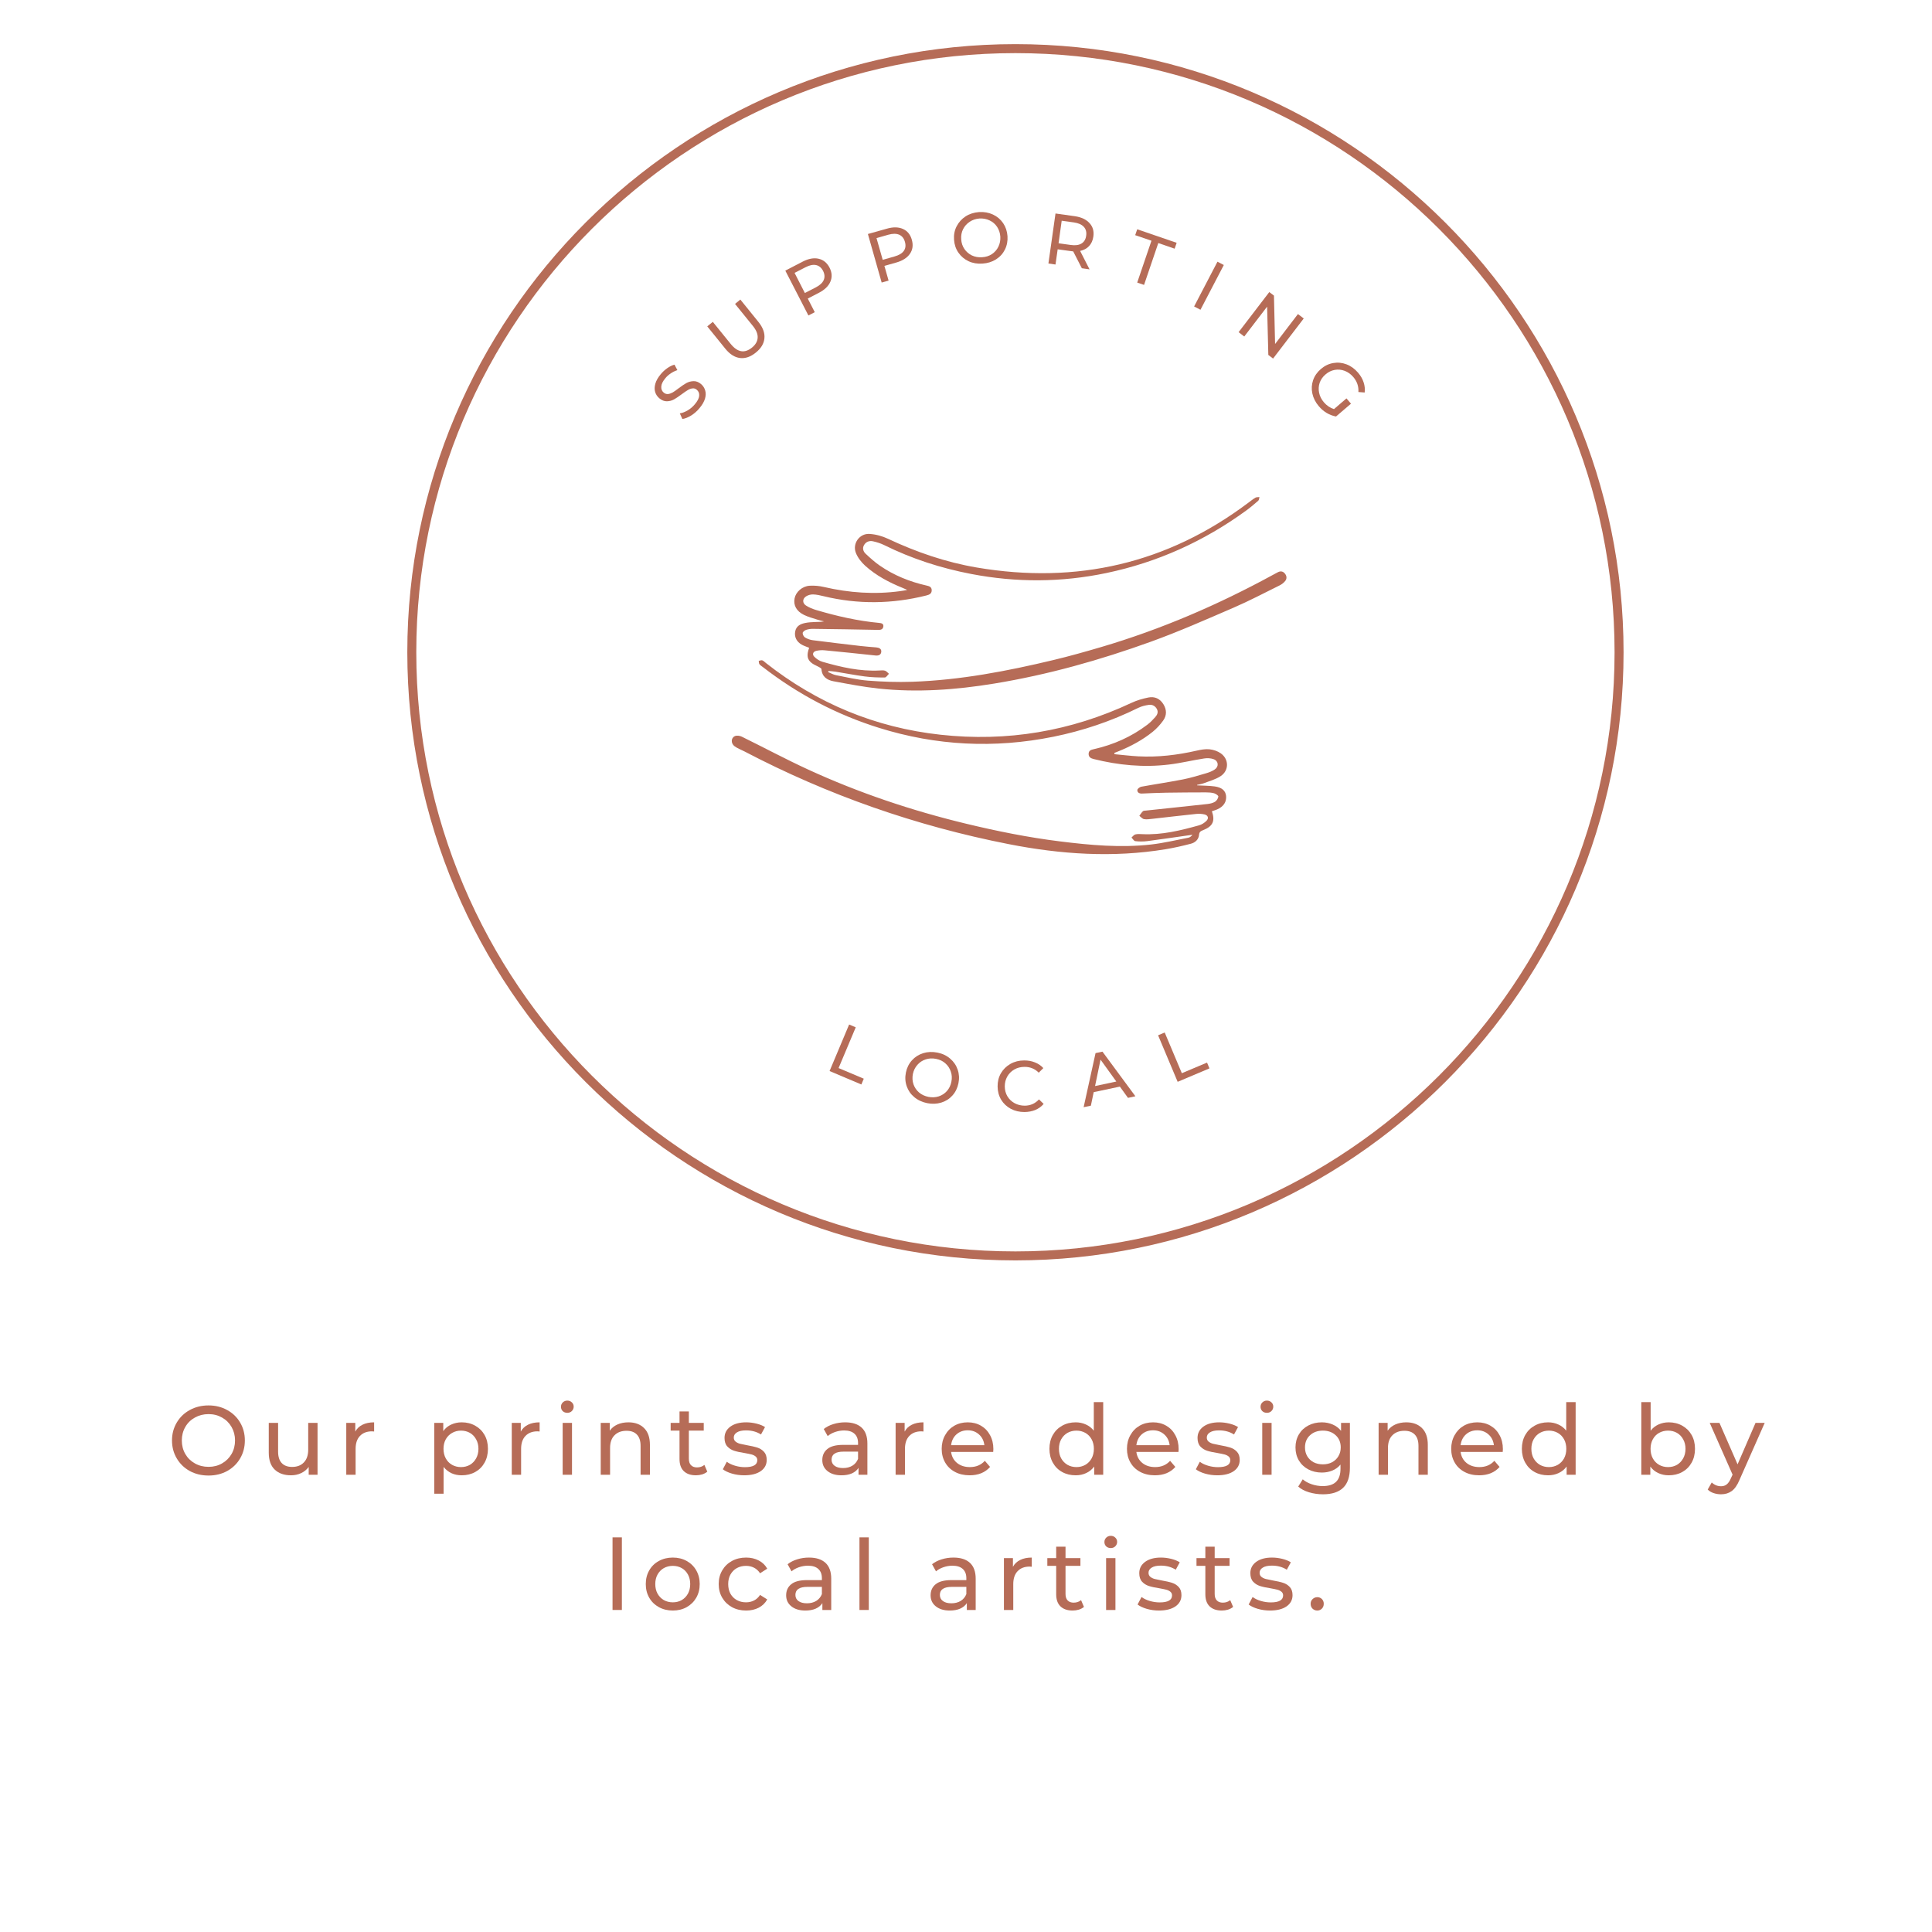 <svg version="1.2" preserveAspectRatio="xMidYMid meet" height="500" viewBox="0 0 375 375" zoomAndPan="magnify" width="500" xmlns:xlink="http://www.w3.org/1999/xlink" xmlns="http://www.w3.org/2000/svg"><defs><clipPath id="87186a06a4"><path d="M 79.059 8.566 L 315.309 8.566 L 315.309 244.816 L 79.059 244.816 Z M 79.059 8.566"></path></clipPath><clipPath id="f25a65f727"><path d="M 142 96.465 L 249.828 96.465 L 249.828 166 L 142 166 Z M 142 96.465"></path></clipPath></defs><g id="123570d300"><g clip-path="url(#87186a06a4)" clip-rule="nonzero"><path d="M 197.094 244.641 C 132.031 244.641 79.059 191.672 79.059 126.605 C 79.059 61.539 132.031 8.566 197.094 8.566 C 262.16 8.566 315.133 61.539 315.133 126.605 C 315.133 191.672 262.16 244.641 197.094 244.641 Z M 197.094 10.312 C 132.961 10.312 80.801 62.469 80.801 126.605 C 80.801 190.738 132.961 242.898 197.094 242.898 C 261.23 242.898 313.387 190.738 313.387 126.605 C 313.387 62.469 261.23 10.312 197.094 10.312 Z M 197.094 10.312" style="stroke:none;fill-rule:nonzero;fill:#b66c57;fill-opacity:1;"></path></g><g clip-path="url(#f25a65f727)" clip-rule="nonzero"><path d="M 232.371 152.438 C 233.496 152.5 234.629 152.492 235.746 152.641 C 237.18 152.836 237.875 153.477 237.98 154.492 C 238.098 155.645 237.488 156.578 236.238 157.109 C 235.914 157.25 235.566 157.344 235.23 157.461 C 235.887 159.363 235.414 160.395 233.523 161.129 C 233.07 161.309 232.781 161.461 232.73 162.059 C 232.652 162.961 231.973 163.551 231.148 163.766 C 229.539 164.188 227.91 164.559 226.266 164.832 C 216.035 166.52 205.863 165.828 195.762 163.84 C 177.809 160.312 160.703 154.336 144.484 145.844 C 143.852 145.512 143.16 145.273 142.59 144.855 C 141.832 144.301 141.859 143.227 142.641 142.879 C 143.008 142.715 143.602 142.801 143.984 142.988 C 148.273 145.094 152.488 147.355 156.828 149.352 C 166.68 153.887 176.922 157.32 187.465 159.867 C 193.496 161.324 199.57 162.547 205.727 163.312 C 211.621 164.047 217.543 164.59 223.48 163.91 C 225.898 163.633 228.281 163.062 230.676 162.594 C 230.98 162.535 231.25 162.297 231.453 162.027 C 228.527 162.441 225.602 162.879 222.672 163.262 C 221.914 163.359 221.125 163.355 220.363 163.266 C 220.094 163.234 219.867 162.812 219.621 162.57 C 219.867 162.359 220.082 162.031 220.363 161.961 C 220.801 161.848 221.285 161.887 221.746 161.91 C 225.527 162.086 229.145 161.199 232.738 160.195 C 233.258 160.051 233.773 159.715 234.16 159.336 C 234.68 158.82 234.488 158.234 233.773 158.074 C 233.258 157.957 232.699 157.93 232.172 157.984 C 229.332 158.277 226.5 158.621 223.668 158.934 C 223.133 158.992 222.574 159.082 222.059 158.992 C 221.727 158.934 221.445 158.574 221.145 158.348 C 221.371 158.047 221.566 157.719 221.836 157.461 C 221.957 157.344 222.223 157.355 222.422 157.332 C 226.406 156.906 230.395 156.496 234.375 156.055 C 234.875 155.996 235.418 155.879 235.836 155.617 C 236.156 155.418 236.438 154.973 236.48 154.605 C 236.504 154.422 235.98 154.066 235.656 153.973 C 235.145 153.832 234.59 153.801 234.055 153.801 C 231.508 153.805 228.965 153.82 226.418 153.859 C 224.832 153.887 223.242 153.957 221.656 154.027 C 221.129 154.051 220.734 153.828 220.758 153.336 C 220.77 153.105 221.219 152.758 221.512 152.703 C 224.211 152.207 226.93 151.812 229.625 151.281 C 231.156 150.984 232.66 150.512 234.16 150.074 C 234.723 149.91 235.285 149.68 235.77 149.359 C 236.613 148.805 236.531 147.727 235.586 147.367 C 235.02 147.152 234.32 147.121 233.711 147.219 C 231.43 147.57 229.176 148.125 226.883 148.398 C 221.957 148.996 217.086 148.527 212.277 147.328 C 211.734 147.191 211.297 146.973 211.301 146.328 C 211.309 145.652 211.805 145.527 212.336 145.406 C 216.121 144.555 219.602 143.012 222.699 140.664 C 223.266 140.234 223.773 139.711 224.246 139.176 C 224.633 138.742 224.867 138.207 224.547 137.617 C 224.219 137.012 223.641 136.723 223 136.812 C 222.297 136.91 221.574 137.082 220.941 137.395 C 215.68 139.992 210.168 141.848 204.426 143.008 C 193.008 145.309 181.727 144.75 170.605 141.273 C 162.402 138.711 154.914 134.773 148.117 129.512 C 147.875 129.324 147.594 129.164 147.41 128.926 C 147.289 128.766 147.312 128.496 147.27 128.277 C 147.5 128.234 147.758 128.105 147.953 128.172 C 148.207 128.258 148.41 128.488 148.633 128.664 C 158.609 136.531 169.914 141.223 182.539 142.609 C 195.461 144.031 207.832 141.953 219.621 136.422 C 220.652 135.938 221.785 135.605 222.906 135.383 C 224.105 135.148 225.129 135.586 225.809 136.676 C 226.473 137.75 226.492 138.859 225.77 139.863 C 225.195 140.664 224.504 141.422 223.738 142.043 C 221.723 143.664 219.457 144.875 217.059 145.84 C 216.809 145.938 216.559 146.039 216.305 146.137 C 216.312 146.219 216.316 146.305 216.324 146.387 C 217.863 146.527 219.395 146.723 220.938 146.805 C 224.762 147.004 228.527 146.555 232.258 145.703 C 233.078 145.516 233.949 145.355 234.77 145.438 C 235.523 145.516 236.348 145.789 236.961 146.227 C 238.566 147.371 238.566 149.574 236.918 150.652 C 235.953 151.285 234.777 151.598 233.68 152.016 C 233.258 152.18 232.797 152.234 232.355 152.34 C 232.359 152.371 232.363 152.402 232.371 152.438 Z M 157.625 128.75 C 158.035 129.047 158.531 129.223 158.977 129.477 C 159.156 129.578 159.434 129.73 159.445 129.875 C 159.543 131.367 160.547 132.008 161.801 132.238 C 164.699 132.773 167.605 133.336 170.531 133.648 C 178.047 134.449 185.523 133.902 192.957 132.684 C 203.379 130.977 213.512 128.125 223.418 124.543 C 228.848 122.578 234.141 120.234 239.445 117.945 C 242.48 116.633 245.418 115.086 248.383 113.621 C 248.785 113.422 249.172 113.117 249.453 112.773 C 249.836 112.301 249.762 111.75 249.363 111.289 C 249 110.867 248.535 110.809 248.039 111.066 C 247.676 111.258 247.312 111.453 246.953 111.648 C 236.371 117.418 225.355 122.16 213.785 125.578 C 210.707 126.484 207.613 127.359 204.492 128.105 C 195.469 130.27 186.367 132.012 177.059 132.332 C 174.195 132.43 171.309 132.332 168.449 132.109 C 166.371 131.945 164.312 131.449 162.258 131.051 C 161.73 130.949 161.242 130.652 160.734 130.445 C 160.766 130.375 160.793 130.309 160.824 130.238 C 161.266 130.281 161.715 130.297 162.152 130.367 C 164.051 130.676 165.938 131.047 167.844 131.297 C 169.133 131.465 170.445 131.508 171.746 131.5 C 172.016 131.5 172.277 131.035 172.543 130.781 C 172.297 130.574 172.078 130.281 171.793 130.184 C 171.465 130.078 171.078 130.121 170.719 130.141 C 166.914 130.344 163.262 129.496 159.648 128.457 C 159.066 128.289 158.484 127.906 158.055 127.473 C 157.598 127.012 157.812 126.469 158.457 126.324 C 158.973 126.211 159.531 126.168 160.059 126.223 C 163.348 126.535 166.637 126.875 169.922 127.23 C 170.535 127.297 171.004 127.113 171.055 126.508 C 171.109 125.906 170.605 125.711 170.07 125.66 C 169.074 125.574 168.078 125.508 167.082 125.391 C 163.977 125.031 160.871 124.668 157.77 124.266 C 157.246 124.199 156.711 124.008 156.262 123.738 C 156.008 123.59 155.781 123.152 155.801 122.863 C 155.812 122.641 156.199 122.348 156.477 122.254 C 156.906 122.109 157.383 122.051 157.84 122.059 C 162.051 122.109 166.262 122.176 170.473 122.262 C 170.977 122.27 171.367 122.156 171.453 121.633 C 171.543 121.066 171.105 120.953 170.672 120.91 C 166.488 120.523 162.414 119.59 158.395 118.398 C 157.715 118.195 157.031 117.914 156.438 117.531 C 155.715 117.062 155.73 116.223 156.461 115.754 C 156.844 115.504 157.371 115.363 157.832 115.379 C 158.516 115.398 159.203 115.559 159.875 115.723 C 166.527 117.336 173.168 117.242 179.797 115.582 C 180.359 115.441 180.855 115.246 180.844 114.559 C 180.836 113.891 180.328 113.762 179.801 113.645 C 176.559 112.91 173.52 111.68 170.781 109.793 C 169.793 109.117 168.895 108.297 168.02 107.48 C 167.547 107.039 167.352 106.402 167.715 105.785 C 168.098 105.141 168.758 104.91 169.453 105.066 C 170.195 105.23 170.949 105.469 171.629 105.805 C 177.008 108.465 182.664 110.289 188.547 111.414 C 197.289 113.09 206.023 113.051 214.738 111.227 C 224.645 109.152 233.66 105.074 241.84 99.129 C 242.668 98.527 243.457 97.863 244.227 97.188 C 244.387 97.047 244.387 96.719 244.461 96.48 C 244.199 96.512 243.895 96.473 243.684 96.594 C 243.199 96.879 242.758 97.238 242.309 97.574 C 226.566 109.41 208.949 113.438 189.605 110.156 C 183.594 109.137 177.875 107.168 172.352 104.574 C 171.242 104.051 169.965 103.699 168.746 103.633 C 166.828 103.527 165.422 105.5 166.117 107.297 C 166.48 108.234 167.18 109.129 167.934 109.812 C 170.055 111.723 172.559 113.043 175.195 114.109 C 175.441 114.211 175.688 114.32 176.09 114.496 C 175.773 114.566 175.652 114.598 175.523 114.617 C 175.27 114.66 175.02 114.699 174.762 114.734 C 169.762 115.422 164.82 115.07 159.91 113.93 C 159.023 113.723 158.078 113.637 157.168 113.688 C 155.715 113.773 154.484 114.883 154.23 116.133 C 153.965 117.457 154.574 118.633 156.055 119.355 C 156.879 119.758 157.785 119.992 158.664 120.277 C 159.082 120.414 159.523 120.5 159.953 120.609 C 159.336 120.727 158.746 120.707 158.16 120.734 C 157.547 120.762 156.922 120.789 156.324 120.91 C 155.379 121.102 154.547 121.484 154.344 122.578 C 154.152 123.625 154.613 124.574 155.645 125.145 C 156.09 125.387 156.582 125.539 157.055 125.734 C 156.523 127.207 156.664 128.047 157.625 128.75 Z M 157.625 128.75" style="stroke:none;fill-rule:nonzero;fill:#b66c57;fill-opacity:1;"></path></g><g style="fill:#b66c57;fill-opacity:1;"><g transform="translate(132.932, 82.482)"><path d="M 2.844 -3.266 C 2.375 -2.691 1.832 -2.211 1.219 -1.828 C 0.602 -1.453 0.035 -1.227 -0.484 -1.156 L -0.984 -2.25 C -0.492 -2.32 0.016 -2.516 0.547 -2.828 C 1.078 -3.141 1.539 -3.535 1.938 -4.016 C 2.457 -4.629 2.738 -5.176 2.781 -5.656 C 2.82 -6.145 2.664 -6.535 2.312 -6.828 C 2.062 -7.047 1.785 -7.133 1.484 -7.094 C 1.18 -7.062 0.883 -6.957 0.594 -6.781 C 0.301 -6.613 -0.086 -6.348 -0.578 -5.984 C -1.18 -5.535 -1.691 -5.191 -2.109 -4.953 C -2.535 -4.723 -2.992 -4.602 -3.484 -4.594 C -3.984 -4.582 -4.473 -4.773 -4.953 -5.172 C -5.348 -5.504 -5.617 -5.91 -5.766 -6.391 C -5.91 -6.867 -5.898 -7.406 -5.734 -8 C -5.566 -8.594 -5.219 -9.207 -4.688 -9.844 C -4.32 -10.289 -3.898 -10.68 -3.422 -11.016 C -2.953 -11.348 -2.484 -11.578 -2.016 -11.703 L -1.453 -10.641 C -1.922 -10.484 -2.352 -10.27 -2.75 -10 C -3.156 -9.727 -3.5 -9.422 -3.781 -9.078 C -4.289 -8.473 -4.555 -7.926 -4.578 -7.438 C -4.609 -6.945 -4.445 -6.555 -4.094 -6.266 C -3.832 -6.055 -3.551 -5.969 -3.25 -6 C -2.957 -6.039 -2.66 -6.145 -2.359 -6.312 C -2.055 -6.488 -1.672 -6.758 -1.203 -7.125 C -0.609 -7.57 -0.102 -7.91 0.312 -8.141 C 0.738 -8.367 1.195 -8.488 1.688 -8.5 C 2.176 -8.52 2.66 -8.332 3.141 -7.938 C 3.523 -7.613 3.789 -7.207 3.938 -6.719 C 4.094 -6.227 4.082 -5.688 3.906 -5.094 C 3.727 -4.508 3.375 -3.898 2.844 -3.266 Z M 2.844 -3.266" style="stroke:none"></path></g></g><g style="fill:#b66c57;fill-opacity:1;"><g transform="translate(142.357, 71.833)"><path d="M 4.359 -3.406 C 3.336 -2.57 2.312 -2.219 1.281 -2.344 C 0.25 -2.469 -0.703 -3.07 -1.578 -4.156 L -5.078 -8.484 L -4 -9.359 L -0.531 -5.078 C 0.789 -3.441 2.164 -3.203 3.594 -4.359 C 4.289 -4.922 4.66 -5.555 4.703 -6.266 C 4.754 -6.973 4.445 -7.738 3.781 -8.562 L 0.312 -12.844 L 1.344 -13.688 L 4.844 -9.359 C 5.727 -8.266 6.117 -7.203 6.016 -6.172 C 5.922 -5.141 5.367 -4.219 4.359 -3.406 Z M 4.359 -3.406" style="stroke:none"></path></g></g><g style="fill:#b66c57;fill-opacity:1;"><g transform="translate(155.6, 61.905)"><path d="M 0.203 -11.125 C 1.336 -11.707 2.363 -11.895 3.281 -11.688 C 4.207 -11.477 4.914 -10.906 5.406 -9.969 C 5.895 -9.02 5.953 -8.109 5.578 -7.234 C 5.211 -6.367 4.461 -5.645 3.328 -5.062 L 1.188 -3.953 L 2.547 -1.312 L 1.312 -0.672 L -3.172 -9.375 Z M 2.75 -6.125 C 3.531 -6.531 4.039 -7.004 4.281 -7.547 C 4.52 -8.098 4.477 -8.691 4.156 -9.328 C 3.832 -9.953 3.379 -10.328 2.797 -10.453 C 2.211 -10.578 1.531 -10.438 0.75 -10.031 L -1.375 -8.938 L 0.625 -5.031 Z M 2.75 -6.125" style="stroke:none"></path></g></g><g style="fill:#b66c57;fill-opacity:1;"><g transform="translate(169.724, 55.247)"><path d="M 2.406 -10.859 C 3.625 -11.211 4.664 -11.195 5.531 -10.812 C 6.406 -10.426 6.984 -9.719 7.266 -8.688 C 7.555 -7.664 7.43 -6.766 6.891 -5.984 C 6.359 -5.211 5.484 -4.648 4.266 -4.297 L 1.938 -3.641 L 2.75 -0.781 L 1.406 -0.406 L -1.266 -9.828 Z M 3.906 -5.469 C 4.758 -5.707 5.359 -6.066 5.703 -6.547 C 6.047 -7.035 6.117 -7.617 5.922 -8.297 C 5.734 -8.984 5.363 -9.445 4.812 -9.688 C 4.258 -9.926 3.555 -9.926 2.703 -9.688 L 0.406 -9.031 L 1.609 -4.812 Z M 3.906 -5.469" style="stroke:none"></path></g></g><g style="fill:#b66c57;fill-opacity:1;"><g transform="translate(184.836, 51.458)"><path d="M 5.875 -0.297 C 4.883 -0.223 3.984 -0.375 3.172 -0.75 C 2.359 -1.133 1.695 -1.691 1.188 -2.422 C 0.688 -3.148 0.406 -3.984 0.344 -4.922 C 0.27 -5.867 0.438 -6.738 0.844 -7.531 C 1.25 -8.32 1.828 -8.961 2.578 -9.453 C 3.336 -9.941 4.211 -10.223 5.203 -10.297 C 6.18 -10.359 7.082 -10.195 7.906 -9.812 C 8.727 -9.426 9.383 -8.867 9.875 -8.141 C 10.363 -7.422 10.645 -6.582 10.719 -5.625 C 10.781 -4.676 10.613 -3.805 10.219 -3.016 C 9.832 -2.234 9.254 -1.598 8.484 -1.109 C 7.723 -0.629 6.852 -0.359 5.875 -0.297 Z M 5.797 -1.531 C 6.516 -1.57 7.148 -1.773 7.703 -2.141 C 8.254 -2.516 8.672 -2.992 8.953 -3.578 C 9.242 -4.172 9.367 -4.82 9.328 -5.531 C 9.273 -6.238 9.066 -6.867 8.703 -7.422 C 8.336 -7.973 7.852 -8.391 7.25 -8.672 C 6.656 -8.961 6 -9.086 5.281 -9.047 C 4.562 -8.992 3.926 -8.781 3.375 -8.406 C 2.82 -8.039 2.395 -7.562 2.094 -6.969 C 1.801 -6.375 1.68 -5.723 1.734 -5.016 C 1.773 -4.305 1.984 -3.676 2.359 -3.125 C 2.734 -2.582 3.219 -2.164 3.812 -1.875 C 4.414 -1.594 5.078 -1.477 5.797 -1.531 Z M 5.797 -1.531" style="stroke:none"></path></g></g><g style="fill:#b66c57;fill-opacity:1;"><g transform="translate(202.044, 50.939)"><path d="M 7.938 1.125 L 6.266 -2.141 C 6.004 -2.16 5.801 -2.188 5.656 -2.219 L 3.25 -2.547 L 2.828 0.406 L 1.453 0.203 L 2.828 -9.5 L 6.609 -8.969 C 7.859 -8.781 8.801 -8.332 9.438 -7.625 C 10.082 -6.926 10.328 -6.051 10.172 -5 C 10.066 -4.258 9.789 -3.648 9.344 -3.172 C 8.906 -2.703 8.328 -2.391 7.609 -2.234 L 9.438 1.344 Z M 5.797 -3.391 C 6.672 -3.266 7.363 -3.359 7.875 -3.672 C 8.383 -3.984 8.688 -4.488 8.781 -5.188 C 8.883 -5.883 8.734 -6.457 8.328 -6.906 C 7.922 -7.352 7.281 -7.641 6.406 -7.766 L 4.031 -8.094 L 3.422 -3.719 Z M 5.797 -3.391" style="stroke:none"></path></g></g><g style="fill:#b66c57;fill-opacity:1;"><g transform="translate(217.513, 53.754)"><path d="M 5.984 -7.031 L 2.828 -8.109 L 3.219 -9.25 L 10.875 -6.625 L 10.484 -5.484 L 7.312 -6.578 L 4.547 1.547 L 3.219 1.094 Z M 5.984 -7.031" style="stroke:none"></path></g></g><g style="fill:#b66c57;fill-opacity:1;"><g transform="translate(230.48, 58.796)"><path d="M 5.828 -8 L 7.062 -7.359 L 2.531 1.328 L 1.297 0.688 Z M 5.828 -8" style="stroke:none"></path></g></g><g style="fill:#b66c57;fill-opacity:1;"><g transform="translate(239.243, 63.581)"><path d="M 13.812 -1.766 L 7.859 6.016 L 6.938 5.312 L 6.703 -4.062 L 2.266 1.734 L 1.172 0.891 L 7.125 -6.891 L 8.031 -6.203 L 8.25 3.188 L 12.688 -2.625 Z M 13.812 -1.766" style="stroke:none"></path></g></g><g style="fill:#b66c57;fill-opacity:1;"><g transform="translate(252.226, 74.279)"><path d="M 9.125 3.047 L 10 4.078 L 7.094 6.562 C 6.469 6.445 5.863 6.219 5.281 5.875 C 4.707 5.531 4.195 5.094 3.75 4.562 C 3.102 3.801 2.688 2.977 2.5 2.094 C 2.312 1.219 2.359 0.363 2.641 -0.469 C 2.93 -1.312 3.438 -2.039 4.156 -2.656 C 4.883 -3.281 5.68 -3.664 6.547 -3.812 C 7.422 -3.969 8.281 -3.883 9.125 -3.562 C 9.977 -3.238 10.727 -2.695 11.375 -1.938 C 11.883 -1.344 12.242 -0.719 12.453 -0.062 C 12.672 0.594 12.738 1.25 12.656 1.906 L 11.438 1.812 C 11.508 0.727 11.18 -0.238 10.453 -1.094 C 9.973 -1.656 9.414 -2.055 8.781 -2.297 C 8.156 -2.535 7.516 -2.598 6.859 -2.484 C 6.203 -2.367 5.602 -2.078 5.062 -1.609 C 4.52 -1.148 4.141 -0.609 3.922 0.016 C 3.711 0.648 3.676 1.297 3.812 1.953 C 3.945 2.617 4.254 3.234 4.734 3.797 C 5.297 4.453 5.953 4.895 6.703 5.125 Z M 9.125 3.047" style="stroke:none"></path></g></g><g style="fill:#b66c57;fill-opacity:1;"><g transform="translate(32.479, 286.245)"><path d="M 8 0.156 C 6.656 0.156 5.441 -0.133 4.359 -0.719 C 3.285 -1.312 2.441 -2.129 1.828 -3.172 C 1.211 -4.211 0.906 -5.375 0.906 -6.656 C 0.906 -7.926 1.211 -9.082 1.828 -10.125 C 2.441 -11.164 3.285 -11.977 4.359 -12.562 C 5.441 -13.156 6.656 -13.453 8 -13.453 C 9.332 -13.453 10.535 -13.156 11.609 -12.562 C 12.68 -11.977 13.52 -11.172 14.125 -10.141 C 14.738 -9.109 15.047 -7.945 15.047 -6.656 C 15.047 -5.363 14.738 -4.195 14.125 -3.156 C 13.52 -2.125 12.68 -1.312 11.609 -0.719 C 10.535 -0.133 9.332 0.156 8 0.156 Z M 8 -1.531 C 8.977 -1.531 9.852 -1.754 10.625 -2.203 C 11.406 -2.648 12.02 -3.258 12.469 -4.031 C 12.914 -4.812 13.141 -5.688 13.141 -6.656 C 13.141 -7.613 12.914 -8.484 12.469 -9.266 C 12.02 -10.047 11.406 -10.656 10.625 -11.094 C 9.852 -11.539 8.977 -11.766 8 -11.766 C 7.02 -11.766 6.133 -11.539 5.344 -11.094 C 4.551 -10.656 3.93 -10.047 3.484 -9.266 C 3.035 -8.484 2.812 -7.613 2.812 -6.656 C 2.812 -5.688 3.035 -4.812 3.484 -4.031 C 3.93 -3.258 4.551 -2.648 5.344 -2.203 C 6.133 -1.754 7.02 -1.531 8 -1.531 Z M 8 -1.531" style="stroke:none"></path></g></g><g style="fill:#b66c57;fill-opacity:1;"><g transform="translate(50.526, 286.245)"><path d="M 11.109 -10.062 L 11.109 0 L 9.391 0 L 9.391 -1.516 C 9.016 -0.992 8.523 -0.594 7.922 -0.312 C 7.328 -0.031 6.676 0.109 5.969 0.109 C 4.625 0.109 3.566 -0.258 2.797 -1 C 2.023 -1.738 1.641 -2.832 1.641 -4.281 L 1.641 -10.062 L 3.453 -10.062 L 3.453 -4.484 C 3.453 -3.504 3.688 -2.766 4.156 -2.266 C 4.625 -1.766 5.297 -1.516 6.172 -1.516 C 7.141 -1.516 7.898 -1.805 8.453 -2.391 C 9.016 -2.973 9.297 -3.797 9.297 -4.859 L 9.297 -10.062 Z M 11.109 -10.062" style="stroke:none"></path></g></g><g style="fill:#b66c57;fill-opacity:1;"><g transform="translate(65.476, 286.245)"><path d="M 3.484 -8.375 C 3.797 -8.957 4.258 -9.398 4.875 -9.703 C 5.5 -10.016 6.254 -10.172 7.141 -10.172 L 7.141 -8.391 C 7.035 -8.41 6.895 -8.422 6.719 -8.422 C 5.738 -8.422 4.961 -8.125 4.391 -7.531 C 3.828 -6.945 3.547 -6.109 3.547 -5.016 L 3.547 0 L 1.734 0 L 1.734 -10.062 L 3.484 -10.062 Z M 3.484 -8.375" style="stroke:none"></path></g></g><g style="fill:#b66c57;fill-opacity:1;"><g transform="translate(75.354, 286.245)"><path d="" style="stroke:none"></path></g></g><g style="fill:#b66c57;fill-opacity:1;"><g transform="translate(82.554, 286.245)"><path d="M 7.062 -10.172 C 8.039 -10.172 8.914 -9.953 9.688 -9.516 C 10.457 -9.086 11.062 -8.488 11.5 -7.719 C 11.938 -6.945 12.156 -6.051 12.156 -5.031 C 12.156 -4.02 11.938 -3.125 11.5 -2.344 C 11.062 -1.562 10.457 -0.957 9.688 -0.531 C 8.914 -0.102 8.039 0.109 7.062 0.109 C 6.344 0.109 5.68 -0.023 5.078 -0.297 C 4.484 -0.578 3.973 -0.984 3.547 -1.516 L 3.547 3.688 L 1.734 3.688 L 1.734 -10.062 L 3.484 -10.062 L 3.484 -8.469 C 3.879 -9.031 4.391 -9.453 5.016 -9.734 C 5.641 -10.023 6.32 -10.172 7.062 -10.172 Z M 6.922 -1.484 C 7.566 -1.484 8.145 -1.629 8.656 -1.922 C 9.164 -2.223 9.566 -2.641 9.859 -3.172 C 10.16 -3.711 10.312 -4.332 10.312 -5.031 C 10.312 -5.727 10.16 -6.344 9.859 -6.875 C 9.566 -7.414 9.164 -7.832 8.656 -8.125 C 8.145 -8.414 7.566 -8.562 6.922 -8.562 C 6.285 -8.562 5.707 -8.41 5.188 -8.109 C 4.676 -7.816 4.27 -7.406 3.969 -6.875 C 3.676 -6.344 3.531 -5.727 3.531 -5.031 C 3.531 -4.332 3.676 -3.711 3.969 -3.172 C 4.258 -2.641 4.664 -2.223 5.188 -1.922 C 5.707 -1.629 6.285 -1.484 6.922 -1.484 Z M 6.922 -1.484" style="stroke:none"></path></g></g><g style="fill:#b66c57;fill-opacity:1;"><g transform="translate(97.6, 286.245)"><path d="M 3.484 -8.375 C 3.797 -8.957 4.258 -9.398 4.875 -9.703 C 5.5 -10.016 6.254 -10.172 7.141 -10.172 L 7.141 -8.391 C 7.035 -8.41 6.895 -8.422 6.719 -8.422 C 5.738 -8.422 4.961 -8.125 4.391 -7.531 C 3.828 -6.945 3.547 -6.109 3.547 -5.016 L 3.547 0 L 1.734 0 L 1.734 -10.062 L 3.484 -10.062 Z M 3.484 -8.375" style="stroke:none"></path></g></g><g style="fill:#b66c57;fill-opacity:1;"><g transform="translate(107.478, 286.245)"><path d="M 1.734 -10.062 L 3.547 -10.062 L 3.547 0 L 1.734 0 Z M 2.641 -12.016 C 2.285 -12.016 1.988 -12.125 1.75 -12.344 C 1.52 -12.57 1.406 -12.852 1.406 -13.188 C 1.406 -13.52 1.52 -13.801 1.75 -14.031 C 1.988 -14.27 2.285 -14.391 2.641 -14.391 C 2.992 -14.391 3.285 -14.273 3.516 -14.047 C 3.754 -13.828 3.875 -13.551 3.875 -13.219 C 3.875 -12.883 3.754 -12.598 3.516 -12.359 C 3.285 -12.129 2.992 -12.016 2.641 -12.016 Z M 2.641 -12.016" style="stroke:none"></path></g></g><g style="fill:#b66c57;fill-opacity:1;"><g transform="translate(114.868, 286.245)"><path d="M 7.109 -10.172 C 8.391 -10.172 9.406 -9.797 10.156 -9.047 C 10.906 -8.305 11.281 -7.223 11.281 -5.797 L 11.281 0 L 9.469 0 L 9.469 -5.594 C 9.469 -6.562 9.234 -7.289 8.766 -7.781 C 8.297 -8.281 7.625 -8.531 6.75 -8.531 C 5.758 -8.531 4.977 -8.238 4.406 -7.656 C 3.832 -7.082 3.547 -6.258 3.547 -5.188 L 3.547 0 L 1.734 0 L 1.734 -10.062 L 3.484 -10.062 L 3.484 -8.547 C 3.848 -9.066 4.344 -9.469 4.969 -9.75 C 5.594 -10.031 6.305 -10.172 7.109 -10.172 Z M 7.109 -10.172" style="stroke:none"></path></g></g><g style="fill:#b66c57;fill-opacity:1;"><g transform="translate(129.894, 286.245)"><path d="M 7.391 -0.594 C 7.117 -0.363 6.785 -0.188 6.391 -0.062 C 6.004 0.051 5.602 0.109 5.188 0.109 C 4.176 0.109 3.391 -0.16 2.828 -0.703 C 2.273 -1.242 2 -2.023 2 -3.047 L 2 -8.562 L 0.281 -8.562 L 0.281 -10.062 L 2 -10.062 L 2 -12.281 L 3.812 -12.281 L 3.812 -10.062 L 6.703 -10.062 L 6.703 -8.562 L 3.812 -8.562 L 3.812 -3.109 C 3.812 -2.566 3.945 -2.148 4.219 -1.859 C 4.5 -1.566 4.891 -1.422 5.391 -1.422 C 5.953 -1.422 6.43 -1.582 6.828 -1.906 Z M 7.391 -0.594" style="stroke:none"></path></g></g><g style="fill:#b66c57;fill-opacity:1;"><g transform="translate(139.849, 286.245)"><path d="M 4.609 0.109 C 3.785 0.109 2.992 0 2.234 -0.219 C 1.484 -0.438 0.891 -0.719 0.453 -1.062 L 1.219 -2.516 C 1.656 -2.191 2.191 -1.938 2.828 -1.75 C 3.461 -1.562 4.102 -1.469 4.75 -1.469 C 6.344 -1.469 7.141 -1.922 7.141 -2.828 C 7.141 -3.129 7.031 -3.367 6.812 -3.547 C 6.602 -3.723 6.336 -3.852 6.016 -3.938 C 5.691 -4.02 5.234 -4.113 4.641 -4.219 C 3.828 -4.344 3.16 -4.488 2.641 -4.656 C 2.129 -4.82 1.691 -5.098 1.328 -5.484 C 0.961 -5.879 0.781 -6.43 0.781 -7.141 C 0.781 -8.055 1.16 -8.789 1.922 -9.344 C 2.68 -9.895 3.703 -10.172 4.984 -10.172 C 5.648 -10.172 6.316 -10.086 6.984 -9.922 C 7.66 -9.754 8.211 -9.531 8.641 -9.25 L 7.859 -7.812 C 7.035 -8.344 6.066 -8.609 4.953 -8.609 C 4.18 -8.609 3.594 -8.477 3.188 -8.219 C 2.781 -7.969 2.578 -7.633 2.578 -7.219 C 2.578 -6.883 2.691 -6.625 2.922 -6.438 C 3.148 -6.25 3.43 -6.109 3.766 -6.016 C 4.109 -5.93 4.582 -5.832 5.188 -5.719 C 6 -5.582 6.656 -5.43 7.156 -5.266 C 7.656 -5.109 8.082 -4.836 8.438 -4.453 C 8.789 -4.078 8.969 -3.551 8.969 -2.875 C 8.969 -1.957 8.578 -1.227 7.797 -0.688 C 7.016 -0.156 5.953 0.109 4.609 0.109 Z M 4.609 0.109" style="stroke:none"></path></g></g><g style="fill:#b66c57;fill-opacity:1;"><g transform="translate(151.456, 286.245)"><path d="" style="stroke:none"></path></g></g><g style="fill:#b66c57;fill-opacity:1;"><g transform="translate(158.656, 286.245)"><path d="M 5.391 -10.172 C 6.785 -10.172 7.852 -9.828 8.594 -9.141 C 9.332 -8.453 9.703 -7.43 9.703 -6.078 L 9.703 0 L 7.984 0 L 7.984 -1.328 C 7.68 -0.859 7.242 -0.5 6.672 -0.25 C 6.109 -0.008 5.441 0.109 4.672 0.109 C 3.547 0.109 2.645 -0.16 1.969 -0.703 C 1.289 -1.242 0.953 -1.957 0.953 -2.844 C 0.953 -3.738 1.273 -4.453 1.922 -4.984 C 2.566 -5.523 3.594 -5.797 5 -5.797 L 7.891 -5.797 L 7.891 -6.156 C 7.891 -6.938 7.66 -7.535 7.203 -7.953 C 6.742 -8.379 6.07 -8.594 5.188 -8.594 C 4.594 -8.594 4.008 -8.492 3.438 -8.297 C 2.863 -8.098 2.383 -7.832 2 -7.5 L 1.234 -8.875 C 1.754 -9.289 2.375 -9.609 3.094 -9.828 C 3.82 -10.055 4.586 -10.172 5.391 -10.172 Z M 4.984 -1.297 C 5.672 -1.297 6.27 -1.445 6.781 -1.75 C 7.289 -2.062 7.66 -2.504 7.891 -3.078 L 7.891 -4.484 L 5.078 -4.484 C 3.523 -4.484 2.75 -3.961 2.75 -2.922 C 2.75 -2.422 2.945 -2.023 3.344 -1.734 C 3.738 -1.441 4.285 -1.297 4.984 -1.297 Z M 4.984 -1.297" style="stroke:none"></path></g></g><g style="fill:#b66c57;fill-opacity:1;"><g transform="translate(172.105, 286.245)"><path d="M 3.484 -8.375 C 3.797 -8.957 4.258 -9.398 4.875 -9.703 C 5.5 -10.016 6.254 -10.172 7.141 -10.172 L 7.141 -8.391 C 7.035 -8.41 6.895 -8.422 6.719 -8.422 C 5.738 -8.422 4.961 -8.125 4.391 -7.531 C 3.828 -6.945 3.547 -6.109 3.547 -5.016 L 3.547 0 L 1.734 0 L 1.734 -10.062 L 3.484 -10.062 Z M 3.484 -8.375" style="stroke:none"></path></g></g><g style="fill:#b66c57;fill-opacity:1;"><g transform="translate(181.984, 286.245)"><path d="M 10.828 -4.984 C 10.828 -4.836 10.816 -4.648 10.797 -4.422 L 2.625 -4.422 C 2.738 -3.535 3.125 -2.82 3.781 -2.281 C 4.445 -1.75 5.273 -1.484 6.266 -1.484 C 7.473 -1.484 8.441 -1.891 9.172 -2.703 L 10.188 -1.516 C 9.727 -0.984 9.16 -0.578 8.484 -0.297 C 7.805 -0.023 7.051 0.109 6.219 0.109 C 5.145 0.109 4.195 -0.109 3.375 -0.547 C 2.551 -0.984 1.914 -1.594 1.469 -2.375 C 1.02 -3.156 0.797 -4.039 0.797 -5.031 C 0.797 -6.008 1.016 -6.891 1.453 -7.672 C 1.891 -8.461 2.488 -9.078 3.25 -9.516 C 4.02 -9.953 4.891 -10.172 5.859 -10.172 C 6.816 -10.172 7.672 -9.953 8.422 -9.516 C 9.18 -9.078 9.77 -8.461 10.188 -7.672 C 10.613 -6.891 10.828 -5.992 10.828 -4.984 Z M 5.859 -8.625 C 4.984 -8.625 4.25 -8.359 3.656 -7.828 C 3.07 -7.297 2.727 -6.598 2.625 -5.734 L 9.078 -5.734 C 8.984 -6.586 8.641 -7.281 8.047 -7.812 C 7.453 -8.352 6.723 -8.625 5.859 -8.625 Z M 5.859 -8.625" style="stroke:none"></path></g></g><g style="fill:#b66c57;fill-opacity:1;"><g transform="translate(195.699, 286.245)"><path d="" style="stroke:none"></path></g></g><g style="fill:#b66c57;fill-opacity:1;"><g transform="translate(202.899, 286.245)"><path d="M 11.234 -14.094 L 11.234 0 L 9.484 0 L 9.484 -1.594 C 9.078 -1.039 8.562 -0.617 7.938 -0.328 C 7.32 -0.035 6.641 0.109 5.891 0.109 C 4.91 0.109 4.035 -0.102 3.266 -0.531 C 2.492 -0.957 1.891 -1.562 1.453 -2.344 C 1.016 -3.125 0.797 -4.02 0.797 -5.031 C 0.797 -6.051 1.016 -6.945 1.453 -7.719 C 1.891 -8.488 2.492 -9.086 3.266 -9.516 C 4.035 -9.953 4.91 -10.172 5.891 -10.172 C 6.609 -10.172 7.27 -10.031 7.875 -9.75 C 8.488 -9.477 9 -9.078 9.406 -8.547 L 9.406 -14.094 Z M 6.047 -1.484 C 6.672 -1.484 7.242 -1.629 7.766 -1.922 C 8.285 -2.223 8.691 -2.641 8.984 -3.172 C 9.273 -3.711 9.422 -4.332 9.422 -5.031 C 9.422 -5.727 9.273 -6.344 8.984 -6.875 C 8.691 -7.414 8.285 -7.832 7.766 -8.125 C 7.242 -8.414 6.672 -8.562 6.047 -8.562 C 5.398 -8.562 4.816 -8.414 4.297 -8.125 C 3.785 -7.832 3.379 -7.414 3.078 -6.875 C 2.785 -6.344 2.641 -5.727 2.641 -5.031 C 2.641 -4.332 2.785 -3.711 3.078 -3.172 C 3.379 -2.641 3.785 -2.223 4.297 -1.922 C 4.816 -1.629 5.398 -1.484 6.047 -1.484 Z M 6.047 -1.484" style="stroke:none"></path></g></g><g style="fill:#b66c57;fill-opacity:1;"><g transform="translate(217.945, 286.245)"><path d="M 10.828 -4.984 C 10.828 -4.836 10.816 -4.648 10.797 -4.422 L 2.625 -4.422 C 2.738 -3.535 3.125 -2.82 3.781 -2.281 C 4.445 -1.75 5.273 -1.484 6.266 -1.484 C 7.473 -1.484 8.441 -1.891 9.172 -2.703 L 10.188 -1.516 C 9.727 -0.984 9.16 -0.578 8.484 -0.297 C 7.805 -0.023 7.051 0.109 6.219 0.109 C 5.145 0.109 4.195 -0.109 3.375 -0.547 C 2.551 -0.984 1.914 -1.594 1.469 -2.375 C 1.02 -3.156 0.797 -4.039 0.797 -5.031 C 0.797 -6.008 1.016 -6.891 1.453 -7.672 C 1.891 -8.461 2.488 -9.078 3.25 -9.516 C 4.02 -9.953 4.891 -10.172 5.859 -10.172 C 6.816 -10.172 7.672 -9.953 8.422 -9.516 C 9.18 -9.078 9.77 -8.461 10.188 -7.672 C 10.613 -6.891 10.828 -5.992 10.828 -4.984 Z M 5.859 -8.625 C 4.984 -8.625 4.25 -8.359 3.656 -7.828 C 3.07 -7.297 2.727 -6.598 2.625 -5.734 L 9.078 -5.734 C 8.984 -6.586 8.641 -7.281 8.047 -7.812 C 7.453 -8.352 6.723 -8.625 5.859 -8.625 Z M 5.859 -8.625" style="stroke:none"></path></g></g><g style="fill:#b66c57;fill-opacity:1;"><g transform="translate(231.66, 286.245)"><path d="M 4.609 0.109 C 3.785 0.109 2.992 0 2.234 -0.219 C 1.484 -0.438 0.891 -0.719 0.453 -1.062 L 1.219 -2.516 C 1.656 -2.191 2.191 -1.938 2.828 -1.75 C 3.461 -1.562 4.102 -1.469 4.75 -1.469 C 6.344 -1.469 7.141 -1.922 7.141 -2.828 C 7.141 -3.129 7.031 -3.367 6.812 -3.547 C 6.602 -3.723 6.336 -3.852 6.016 -3.938 C 5.691 -4.02 5.234 -4.113 4.641 -4.219 C 3.828 -4.344 3.16 -4.488 2.641 -4.656 C 2.129 -4.82 1.691 -5.098 1.328 -5.484 C 0.961 -5.879 0.781 -6.43 0.781 -7.141 C 0.781 -8.055 1.16 -8.789 1.922 -9.344 C 2.68 -9.895 3.703 -10.172 4.984 -10.172 C 5.648 -10.172 6.316 -10.086 6.984 -9.922 C 7.66 -9.754 8.211 -9.531 8.641 -9.25 L 7.859 -7.812 C 7.035 -8.344 6.066 -8.609 4.953 -8.609 C 4.18 -8.609 3.594 -8.477 3.188 -8.219 C 2.781 -7.969 2.578 -7.633 2.578 -7.219 C 2.578 -6.883 2.691 -6.625 2.922 -6.438 C 3.148 -6.25 3.43 -6.109 3.766 -6.016 C 4.109 -5.93 4.582 -5.832 5.188 -5.719 C 6 -5.582 6.656 -5.43 7.156 -5.266 C 7.656 -5.109 8.082 -4.836 8.438 -4.453 C 8.789 -4.078 8.969 -3.551 8.969 -2.875 C 8.969 -1.957 8.578 -1.227 7.797 -0.688 C 7.016 -0.156 5.953 0.109 4.609 0.109 Z M 4.609 0.109" style="stroke:none"></path></g></g><g style="fill:#b66c57;fill-opacity:1;"><g transform="translate(243.267, 286.245)"><path d="M 1.734 -10.062 L 3.547 -10.062 L 3.547 0 L 1.734 0 Z M 2.641 -12.016 C 2.285 -12.016 1.988 -12.125 1.75 -12.344 C 1.52 -12.57 1.406 -12.852 1.406 -13.188 C 1.406 -13.52 1.52 -13.801 1.75 -14.031 C 1.988 -14.27 2.285 -14.391 2.641 -14.391 C 2.992 -14.391 3.285 -14.273 3.516 -14.047 C 3.754 -13.828 3.875 -13.551 3.875 -13.219 C 3.875 -12.883 3.754 -12.598 3.516 -12.359 C 3.285 -12.129 2.992 -12.016 2.641 -12.016 Z M 2.641 -12.016" style="stroke:none"></path></g></g><g style="fill:#b66c57;fill-opacity:1;"><g transform="translate(250.657, 286.245)"><path d="M 11.359 -10.062 L 11.359 -1.375 C 11.359 0.383 10.922 1.688 10.047 2.531 C 9.172 3.375 7.867 3.797 6.141 3.797 C 5.191 3.797 4.285 3.664 3.422 3.406 C 2.555 3.145 1.859 2.773 1.328 2.297 L 2.203 0.891 C 2.672 1.297 3.25 1.613 3.938 1.844 C 4.633 2.082 5.348 2.203 6.078 2.203 C 7.254 2.203 8.125 1.922 8.688 1.359 C 9.25 0.805 9.531 -0.035 9.531 -1.172 L 9.531 -1.969 C 9.102 -1.457 8.578 -1.07 7.953 -0.812 C 7.328 -0.551 6.645 -0.422 5.906 -0.422 C 4.945 -0.422 4.078 -0.625 3.297 -1.031 C 2.516 -1.445 1.898 -2.023 1.453 -2.766 C 1.016 -3.504 0.797 -4.348 0.797 -5.297 C 0.797 -6.242 1.016 -7.086 1.453 -7.828 C 1.898 -8.578 2.516 -9.156 3.297 -9.562 C 4.078 -9.969 4.945 -10.172 5.906 -10.172 C 6.664 -10.172 7.367 -10.031 8.016 -9.75 C 8.672 -9.469 9.211 -9.055 9.641 -8.516 L 9.641 -10.062 Z M 6.125 -2.016 C 6.781 -2.016 7.367 -2.148 7.891 -2.422 C 8.422 -2.703 8.832 -3.094 9.125 -3.594 C 9.426 -4.094 9.578 -4.66 9.578 -5.297 C 9.578 -6.273 9.254 -7.062 8.609 -7.656 C 7.961 -8.258 7.133 -8.562 6.125 -8.562 C 5.094 -8.562 4.254 -8.258 3.609 -7.656 C 2.961 -7.062 2.641 -6.273 2.641 -5.297 C 2.641 -4.66 2.785 -4.094 3.078 -3.594 C 3.379 -3.094 3.789 -2.703 4.312 -2.422 C 4.844 -2.148 5.445 -2.016 6.125 -2.016 Z M 6.125 -2.016" style="stroke:none"></path></g></g><g style="fill:#b66c57;fill-opacity:1;"><g transform="translate(265.855, 286.245)"><path d="M 7.109 -10.172 C 8.391 -10.172 9.406 -9.797 10.156 -9.047 C 10.906 -8.305 11.281 -7.223 11.281 -5.797 L 11.281 0 L 9.469 0 L 9.469 -5.594 C 9.469 -6.562 9.234 -7.289 8.766 -7.781 C 8.297 -8.281 7.625 -8.531 6.75 -8.531 C 5.758 -8.531 4.977 -8.238 4.406 -7.656 C 3.832 -7.082 3.547 -6.258 3.547 -5.188 L 3.547 0 L 1.734 0 L 1.734 -10.062 L 3.484 -10.062 L 3.484 -8.547 C 3.848 -9.066 4.344 -9.469 4.969 -9.75 C 5.594 -10.031 6.305 -10.172 7.109 -10.172 Z M 7.109 -10.172" style="stroke:none"></path></g></g><g style="fill:#b66c57;fill-opacity:1;"><g transform="translate(280.881, 286.245)"><path d="M 10.828 -4.984 C 10.828 -4.836 10.816 -4.648 10.797 -4.422 L 2.625 -4.422 C 2.738 -3.535 3.125 -2.82 3.781 -2.281 C 4.445 -1.75 5.273 -1.484 6.266 -1.484 C 7.473 -1.484 8.441 -1.891 9.172 -2.703 L 10.188 -1.516 C 9.727 -0.984 9.16 -0.578 8.484 -0.297 C 7.805 -0.023 7.051 0.109 6.219 0.109 C 5.145 0.109 4.195 -0.109 3.375 -0.547 C 2.551 -0.984 1.914 -1.594 1.469 -2.375 C 1.02 -3.156 0.797 -4.039 0.797 -5.031 C 0.797 -6.008 1.016 -6.891 1.453 -7.672 C 1.891 -8.461 2.488 -9.078 3.25 -9.516 C 4.02 -9.953 4.891 -10.172 5.859 -10.172 C 6.816 -10.172 7.672 -9.953 8.422 -9.516 C 9.18 -9.078 9.77 -8.461 10.188 -7.672 C 10.613 -6.891 10.828 -5.992 10.828 -4.984 Z M 5.859 -8.625 C 4.984 -8.625 4.25 -8.359 3.656 -7.828 C 3.07 -7.297 2.727 -6.598 2.625 -5.734 L 9.078 -5.734 C 8.984 -6.586 8.641 -7.281 8.047 -7.812 C 7.453 -8.352 6.723 -8.625 5.859 -8.625 Z M 5.859 -8.625" style="stroke:none"></path></g></g><g style="fill:#b66c57;fill-opacity:1;"><g transform="translate(294.597, 286.245)"><path d="M 11.234 -14.094 L 11.234 0 L 9.484 0 L 9.484 -1.594 C 9.078 -1.039 8.562 -0.617 7.938 -0.328 C 7.32 -0.035 6.641 0.109 5.891 0.109 C 4.91 0.109 4.035 -0.102 3.266 -0.531 C 2.492 -0.957 1.891 -1.562 1.453 -2.344 C 1.016 -3.125 0.797 -4.02 0.797 -5.031 C 0.797 -6.051 1.016 -6.945 1.453 -7.719 C 1.891 -8.488 2.492 -9.086 3.266 -9.516 C 4.035 -9.953 4.91 -10.172 5.891 -10.172 C 6.609 -10.172 7.27 -10.031 7.875 -9.75 C 8.488 -9.477 9 -9.078 9.406 -8.547 L 9.406 -14.094 Z M 6.047 -1.484 C 6.672 -1.484 7.242 -1.629 7.766 -1.922 C 8.285 -2.223 8.691 -2.641 8.984 -3.172 C 9.273 -3.711 9.422 -4.332 9.422 -5.031 C 9.422 -5.727 9.273 -6.344 8.984 -6.875 C 8.691 -7.414 8.285 -7.832 7.766 -8.125 C 7.242 -8.414 6.672 -8.562 6.047 -8.562 C 5.398 -8.562 4.816 -8.414 4.297 -8.125 C 3.785 -7.832 3.379 -7.414 3.078 -6.875 C 2.785 -6.344 2.641 -5.727 2.641 -5.031 C 2.641 -4.332 2.785 -3.711 3.078 -3.172 C 3.379 -2.641 3.785 -2.223 4.297 -1.922 C 4.816 -1.629 5.398 -1.484 6.047 -1.484 Z M 6.047 -1.484" style="stroke:none"></path></g></g><g style="fill:#b66c57;fill-opacity:1;"><g transform="translate(309.642, 286.245)"><path d="" style="stroke:none"></path></g></g><g style="fill:#b66c57;fill-opacity:1;"><g transform="translate(316.842, 286.245)"><path d="M 7.062 -10.172 C 8.039 -10.172 8.914 -9.953 9.688 -9.516 C 10.457 -9.086 11.062 -8.488 11.5 -7.719 C 11.938 -6.945 12.156 -6.051 12.156 -5.031 C 12.156 -4.02 11.938 -3.125 11.5 -2.344 C 11.062 -1.562 10.457 -0.957 9.688 -0.531 C 8.914 -0.102 8.039 0.109 7.062 0.109 C 6.32 0.109 5.641 -0.035 5.016 -0.328 C 4.391 -0.617 3.879 -1.039 3.484 -1.594 L 3.484 0 L 1.734 0 L 1.734 -14.094 L 3.547 -14.094 L 3.547 -8.547 C 3.953 -9.078 4.457 -9.477 5.062 -9.75 C 5.676 -10.031 6.344 -10.172 7.062 -10.172 Z M 6.922 -1.484 C 7.566 -1.484 8.145 -1.629 8.656 -1.922 C 9.164 -2.223 9.566 -2.641 9.859 -3.172 C 10.16 -3.711 10.312 -4.332 10.312 -5.031 C 10.312 -5.727 10.16 -6.344 9.859 -6.875 C 9.566 -7.414 9.164 -7.832 8.656 -8.125 C 8.145 -8.414 7.566 -8.562 6.922 -8.562 C 6.285 -8.562 5.707 -8.414 5.188 -8.125 C 4.664 -7.832 4.258 -7.414 3.969 -6.875 C 3.676 -6.344 3.531 -5.727 3.531 -5.031 C 3.531 -4.332 3.676 -3.711 3.969 -3.172 C 4.258 -2.641 4.664 -2.223 5.188 -1.922 C 5.707 -1.629 6.285 -1.484 6.922 -1.484 Z M 6.922 -1.484" style="stroke:none"></path></g></g><g style="fill:#b66c57;fill-opacity:1;"><g transform="translate(331.887, 286.245)"><path d="M 10.641 -10.062 L 5.75 1 C 5.32 2.031 4.816 2.754 4.234 3.172 C 3.66 3.586 2.973 3.797 2.172 3.797 C 1.672 3.797 1.188 3.719 0.719 3.562 C 0.258 3.406 -0.117 3.176 -0.422 2.875 L 0.359 1.5 C 0.879 1.988 1.484 2.234 2.172 2.234 C 2.609 2.234 2.973 2.113 3.266 1.875 C 3.566 1.645 3.836 1.25 4.078 0.688 L 4.406 -0.016 L -0.031 -10.062 L 1.859 -10.062 L 5.375 -2.016 L 8.859 -10.062 Z M 10.641 -10.062" style="stroke:none"></path></g></g><g style="fill:#b66c57;fill-opacity:1;"><g transform="translate(117.159, 312.495)"><path d="M 1.734 -14.094 L 3.547 -14.094 L 3.547 0 L 1.734 0 Z M 1.734 -14.094" style="stroke:none"></path></g></g><g style="fill:#b66c57;fill-opacity:1;"><g transform="translate(124.548, 312.495)"><path d="M 6.047 0.109 C 5.047 0.109 4.145 -0.109 3.344 -0.547 C 2.539 -0.992 1.914 -1.602 1.469 -2.375 C 1.02 -3.156 0.797 -4.039 0.797 -5.031 C 0.797 -6.02 1.02 -6.906 1.469 -7.688 C 1.914 -8.469 2.539 -9.078 3.344 -9.516 C 4.145 -9.953 5.047 -10.172 6.047 -10.172 C 7.047 -10.172 7.941 -9.953 8.734 -9.516 C 9.523 -9.078 10.145 -8.469 10.594 -7.688 C 11.039 -6.906 11.266 -6.02 11.266 -5.031 C 11.266 -4.039 11.039 -3.156 10.594 -2.375 C 10.145 -1.602 9.523 -0.992 8.734 -0.547 C 7.941 -0.109 7.047 0.109 6.047 0.109 Z M 6.047 -1.484 C 6.691 -1.484 7.27 -1.629 7.781 -1.922 C 8.289 -2.223 8.691 -2.641 8.984 -3.172 C 9.273 -3.711 9.422 -4.332 9.422 -5.031 C 9.422 -5.727 9.273 -6.344 8.984 -6.875 C 8.691 -7.414 8.289 -7.832 7.781 -8.125 C 7.27 -8.414 6.691 -8.562 6.047 -8.562 C 5.398 -8.562 4.816 -8.414 4.297 -8.125 C 3.785 -7.832 3.379 -7.414 3.078 -6.875 C 2.785 -6.344 2.641 -5.727 2.641 -5.031 C 2.641 -4.332 2.785 -3.711 3.078 -3.172 C 3.379 -2.641 3.785 -2.223 4.297 -1.922 C 4.816 -1.629 5.398 -1.484 6.047 -1.484 Z M 6.047 -1.484" style="stroke:none"></path></g></g><g style="fill:#b66c57;fill-opacity:1;"><g transform="translate(138.701, 312.495)"><path d="M 6.125 0.109 C 5.094 0.109 4.176 -0.109 3.375 -0.547 C 2.57 -0.992 1.941 -1.602 1.484 -2.375 C 1.023 -3.156 0.797 -4.039 0.797 -5.031 C 0.797 -6.02 1.023 -6.906 1.484 -7.688 C 1.941 -8.469 2.57 -9.078 3.375 -9.516 C 4.176 -9.953 5.094 -10.172 6.125 -10.172 C 7.031 -10.172 7.844 -9.984 8.562 -9.609 C 9.281 -9.242 9.832 -8.711 10.219 -8.016 L 8.828 -7.125 C 8.516 -7.602 8.125 -7.961 7.656 -8.203 C 7.188 -8.441 6.664 -8.562 6.094 -8.562 C 5.438 -8.562 4.844 -8.414 4.312 -8.125 C 3.789 -7.832 3.379 -7.414 3.078 -6.875 C 2.785 -6.344 2.641 -5.727 2.641 -5.031 C 2.641 -4.32 2.785 -3.695 3.078 -3.156 C 3.379 -2.625 3.789 -2.211 4.312 -1.922 C 4.844 -1.629 5.438 -1.484 6.094 -1.484 C 6.664 -1.484 7.188 -1.602 7.656 -1.844 C 8.125 -2.082 8.516 -2.441 8.828 -2.922 L 10.219 -2.047 C 9.832 -1.348 9.281 -0.812 8.562 -0.438 C 7.844 -0.07 7.031 0.109 6.125 0.109 Z M 6.125 0.109" style="stroke:none"></path></g></g><g style="fill:#b66c57;fill-opacity:1;"><g transform="translate(151.638, 312.495)"><path d="M 5.391 -10.172 C 6.785 -10.172 7.852 -9.828 8.594 -9.141 C 9.332 -8.453 9.703 -7.43 9.703 -6.078 L 9.703 0 L 7.984 0 L 7.984 -1.328 C 7.68 -0.859 7.242 -0.5 6.672 -0.25 C 6.109 -0.008 5.441 0.109 4.672 0.109 C 3.547 0.109 2.645 -0.16 1.969 -0.703 C 1.289 -1.242 0.953 -1.957 0.953 -2.844 C 0.953 -3.738 1.273 -4.453 1.922 -4.984 C 2.566 -5.523 3.594 -5.797 5 -5.797 L 7.891 -5.797 L 7.891 -6.156 C 7.891 -6.938 7.66 -7.535 7.203 -7.953 C 6.742 -8.379 6.07 -8.594 5.188 -8.594 C 4.594 -8.594 4.008 -8.492 3.438 -8.297 C 2.863 -8.098 2.383 -7.832 2 -7.5 L 1.234 -8.875 C 1.754 -9.289 2.375 -9.609 3.094 -9.828 C 3.82 -10.055 4.586 -10.172 5.391 -10.172 Z M 4.984 -1.297 C 5.672 -1.297 6.27 -1.445 6.781 -1.75 C 7.289 -2.062 7.66 -2.504 7.891 -3.078 L 7.891 -4.484 L 5.078 -4.484 C 3.523 -4.484 2.75 -3.961 2.75 -2.922 C 2.75 -2.422 2.945 -2.023 3.344 -1.734 C 3.738 -1.441 4.285 -1.297 4.984 -1.297 Z M 4.984 -1.297" style="stroke:none"></path></g></g><g style="fill:#b66c57;fill-opacity:1;"><g transform="translate(165.087, 312.495)"><path d="M 1.734 -14.094 L 3.547 -14.094 L 3.547 0 L 1.734 0 Z M 1.734 -14.094" style="stroke:none"></path></g></g><g style="fill:#b66c57;fill-opacity:1;"><g transform="translate(172.477, 312.495)"><path d="" style="stroke:none"></path></g></g><g style="fill:#b66c57;fill-opacity:1;"><g transform="translate(179.677, 312.495)"><path d="M 5.391 -10.172 C 6.785 -10.172 7.852 -9.828 8.594 -9.141 C 9.332 -8.453 9.703 -7.43 9.703 -6.078 L 9.703 0 L 7.984 0 L 7.984 -1.328 C 7.68 -0.859 7.242 -0.5 6.672 -0.25 C 6.109 -0.008 5.441 0.109 4.672 0.109 C 3.547 0.109 2.645 -0.16 1.969 -0.703 C 1.289 -1.242 0.953 -1.957 0.953 -2.844 C 0.953 -3.738 1.273 -4.453 1.922 -4.984 C 2.566 -5.523 3.594 -5.797 5 -5.797 L 7.891 -5.797 L 7.891 -6.156 C 7.891 -6.938 7.66 -7.535 7.203 -7.953 C 6.742 -8.379 6.07 -8.594 5.188 -8.594 C 4.594 -8.594 4.008 -8.492 3.438 -8.297 C 2.863 -8.098 2.383 -7.832 2 -7.5 L 1.234 -8.875 C 1.754 -9.289 2.375 -9.609 3.094 -9.828 C 3.82 -10.055 4.586 -10.172 5.391 -10.172 Z M 4.984 -1.297 C 5.672 -1.297 6.27 -1.445 6.781 -1.75 C 7.289 -2.062 7.66 -2.504 7.891 -3.078 L 7.891 -4.484 L 5.078 -4.484 C 3.523 -4.484 2.75 -3.961 2.75 -2.922 C 2.75 -2.422 2.945 -2.023 3.344 -1.734 C 3.738 -1.441 4.285 -1.297 4.984 -1.297 Z M 4.984 -1.297" style="stroke:none"></path></g></g><g style="fill:#b66c57;fill-opacity:1;"><g transform="translate(193.127, 312.495)"><path d="M 3.484 -8.375 C 3.797 -8.957 4.258 -9.398 4.875 -9.703 C 5.5 -10.016 6.254 -10.172 7.141 -10.172 L 7.141 -8.391 C 7.035 -8.41 6.895 -8.422 6.719 -8.422 C 5.738 -8.422 4.961 -8.125 4.391 -7.531 C 3.828 -6.945 3.547 -6.109 3.547 -5.016 L 3.547 0 L 1.734 0 L 1.734 -10.062 L 3.484 -10.062 Z M 3.484 -8.375" style="stroke:none"></path></g></g><g style="fill:#b66c57;fill-opacity:1;"><g transform="translate(203.005, 312.495)"><path d="M 7.391 -0.594 C 7.117 -0.363 6.785 -0.188 6.391 -0.062 C 6.004 0.051 5.602 0.109 5.188 0.109 C 4.176 0.109 3.391 -0.16 2.828 -0.703 C 2.273 -1.242 2 -2.023 2 -3.047 L 2 -8.562 L 0.281 -8.562 L 0.281 -10.062 L 2 -10.062 L 2 -12.281 L 3.812 -12.281 L 3.812 -10.062 L 6.703 -10.062 L 6.703 -8.562 L 3.812 -8.562 L 3.812 -3.109 C 3.812 -2.566 3.945 -2.148 4.219 -1.859 C 4.5 -1.566 4.891 -1.422 5.391 -1.422 C 5.953 -1.422 6.43 -1.582 6.828 -1.906 Z M 7.391 -0.594" style="stroke:none"></path></g></g><g style="fill:#b66c57;fill-opacity:1;"><g transform="translate(212.96, 312.495)"><path d="M 1.734 -10.062 L 3.547 -10.062 L 3.547 0 L 1.734 0 Z M 2.641 -12.016 C 2.285 -12.016 1.988 -12.125 1.75 -12.344 C 1.52 -12.57 1.406 -12.852 1.406 -13.188 C 1.406 -13.52 1.52 -13.801 1.75 -14.031 C 1.988 -14.27 2.285 -14.391 2.641 -14.391 C 2.992 -14.391 3.285 -14.273 3.516 -14.047 C 3.754 -13.828 3.875 -13.551 3.875 -13.219 C 3.875 -12.883 3.754 -12.598 3.516 -12.359 C 3.285 -12.129 2.992 -12.016 2.641 -12.016 Z M 2.641 -12.016" style="stroke:none"></path></g></g><g style="fill:#b66c57;fill-opacity:1;"><g transform="translate(220.35, 312.495)"><path d="M 4.609 0.109 C 3.785 0.109 2.992 0 2.234 -0.219 C 1.484 -0.438 0.891 -0.719 0.453 -1.062 L 1.219 -2.516 C 1.656 -2.191 2.191 -1.938 2.828 -1.75 C 3.461 -1.562 4.102 -1.469 4.75 -1.469 C 6.344 -1.469 7.141 -1.922 7.141 -2.828 C 7.141 -3.129 7.031 -3.367 6.812 -3.547 C 6.602 -3.723 6.336 -3.852 6.016 -3.938 C 5.691 -4.02 5.234 -4.113 4.641 -4.219 C 3.828 -4.344 3.16 -4.488 2.641 -4.656 C 2.129 -4.82 1.691 -5.098 1.328 -5.484 C 0.961 -5.879 0.781 -6.43 0.781 -7.141 C 0.781 -8.055 1.16 -8.789 1.922 -9.344 C 2.68 -9.895 3.703 -10.172 4.984 -10.172 C 5.648 -10.172 6.316 -10.086 6.984 -9.922 C 7.66 -9.754 8.211 -9.531 8.641 -9.25 L 7.859 -7.812 C 7.035 -8.344 6.066 -8.609 4.953 -8.609 C 4.18 -8.609 3.594 -8.477 3.188 -8.219 C 2.781 -7.969 2.578 -7.633 2.578 -7.219 C 2.578 -6.883 2.691 -6.625 2.922 -6.438 C 3.148 -6.25 3.43 -6.109 3.766 -6.016 C 4.109 -5.93 4.582 -5.832 5.188 -5.719 C 6 -5.582 6.656 -5.43 7.156 -5.266 C 7.656 -5.109 8.082 -4.836 8.438 -4.453 C 8.789 -4.078 8.969 -3.551 8.969 -2.875 C 8.969 -1.957 8.578 -1.227 7.797 -0.688 C 7.016 -0.156 5.953 0.109 4.609 0.109 Z M 4.609 0.109" style="stroke:none"></path></g></g><g style="fill:#b66c57;fill-opacity:1;"><g transform="translate(231.957, 312.495)"><path d="M 7.391 -0.594 C 7.117 -0.363 6.785 -0.188 6.391 -0.062 C 6.004 0.051 5.602 0.109 5.188 0.109 C 4.176 0.109 3.391 -0.16 2.828 -0.703 C 2.273 -1.242 2 -2.023 2 -3.047 L 2 -8.562 L 0.281 -8.562 L 0.281 -10.062 L 2 -10.062 L 2 -12.281 L 3.812 -12.281 L 3.812 -10.062 L 6.703 -10.062 L 6.703 -8.562 L 3.812 -8.562 L 3.812 -3.109 C 3.812 -2.566 3.945 -2.148 4.219 -1.859 C 4.5 -1.566 4.891 -1.422 5.391 -1.422 C 5.953 -1.422 6.43 -1.582 6.828 -1.906 Z M 7.391 -0.594" style="stroke:none"></path></g></g><g style="fill:#b66c57;fill-opacity:1;"><g transform="translate(241.911, 312.495)"><path d="M 4.609 0.109 C 3.785 0.109 2.992 0 2.234 -0.219 C 1.484 -0.438 0.891 -0.719 0.453 -1.062 L 1.219 -2.516 C 1.656 -2.191 2.191 -1.938 2.828 -1.75 C 3.461 -1.562 4.102 -1.469 4.75 -1.469 C 6.344 -1.469 7.141 -1.922 7.141 -2.828 C 7.141 -3.129 7.031 -3.367 6.812 -3.547 C 6.602 -3.723 6.336 -3.852 6.016 -3.938 C 5.691 -4.02 5.234 -4.113 4.641 -4.219 C 3.828 -4.344 3.16 -4.488 2.641 -4.656 C 2.129 -4.82 1.691 -5.098 1.328 -5.484 C 0.961 -5.879 0.781 -6.43 0.781 -7.141 C 0.781 -8.055 1.16 -8.789 1.922 -9.344 C 2.68 -9.895 3.703 -10.172 4.984 -10.172 C 5.648 -10.172 6.316 -10.086 6.984 -9.922 C 7.66 -9.754 8.211 -9.531 8.641 -9.25 L 7.859 -7.812 C 7.035 -8.344 6.066 -8.609 4.953 -8.609 C 4.18 -8.609 3.594 -8.477 3.188 -8.219 C 2.781 -7.969 2.578 -7.633 2.578 -7.219 C 2.578 -6.883 2.691 -6.625 2.922 -6.438 C 3.148 -6.25 3.43 -6.109 3.766 -6.016 C 4.109 -5.93 4.582 -5.832 5.188 -5.719 C 6 -5.582 6.656 -5.43 7.156 -5.266 C 7.656 -5.109 8.082 -4.836 8.438 -4.453 C 8.789 -4.078 8.969 -3.551 8.969 -2.875 C 8.969 -1.957 8.578 -1.227 7.797 -0.688 C 7.016 -0.156 5.953 0.109 4.609 0.109 Z M 4.609 0.109" style="stroke:none"></path></g></g><g style="fill:#b66c57;fill-opacity:1;"><g transform="translate(253.518, 312.495)"><path d="M 2.172 0.109 C 1.816 0.109 1.508 -0.008 1.25 -0.25 C 1 -0.5 0.875 -0.816 0.875 -1.203 C 0.875 -1.566 1 -1.867 1.25 -2.109 C 1.508 -2.359 1.816 -2.484 2.172 -2.484 C 2.523 -2.484 2.82 -2.363 3.062 -2.125 C 3.301 -1.883 3.422 -1.578 3.422 -1.203 C 3.422 -0.816 3.297 -0.5 3.047 -0.25 C 2.797 -0.008 2.504 0.109 2.172 0.109 Z M 2.172 0.109" style="stroke:none"></path></g></g><g style="fill:#b66c57;fill-opacity:1;"><g transform="translate(159.66, 207.326)"><path d="M 5.156 -8.469 L 6.438 -7.922 L 3.109 -0.016 L 8 2.047 L 7.531 3.172 L 1.359 0.562 Z M 5.156 -8.469" style="stroke:none"></path></g></g><g style="fill:#b66c57;fill-opacity:1;"><g transform="translate(174.208, 212.842)"><path d="M 5.766 1.281 C 4.785 1.082 3.945 0.691 3.25 0.109 C 2.562 -0.461 2.07 -1.172 1.781 -2.016 C 1.488 -2.859 1.438 -3.738 1.625 -4.656 C 1.812 -5.582 2.203 -6.375 2.797 -7.031 C 3.391 -7.688 4.117 -8.148 4.984 -8.422 C 5.848 -8.691 6.77 -8.727 7.75 -8.531 C 8.707 -8.344 9.531 -7.953 10.219 -7.359 C 10.906 -6.773 11.391 -6.066 11.672 -5.234 C 11.961 -4.41 12.016 -3.531 11.828 -2.594 C 11.641 -1.664 11.25 -0.867 10.656 -0.203 C 10.07 0.453 9.348 0.91 8.484 1.172 C 7.629 1.43 6.723 1.469 5.766 1.281 Z M 6 0.062 C 6.695 0.195 7.359 0.164 7.984 -0.031 C 8.617 -0.238 9.156 -0.586 9.594 -1.078 C 10.031 -1.578 10.316 -2.176 10.453 -2.875 C 10.598 -3.562 10.562 -4.219 10.344 -4.844 C 10.133 -5.477 9.781 -6.016 9.281 -6.453 C 8.789 -6.891 8.195 -7.176 7.5 -7.312 C 6.789 -7.457 6.113 -7.426 5.469 -7.219 C 4.832 -7.008 4.297 -6.656 3.859 -6.156 C 3.422 -5.664 3.129 -5.078 2.984 -4.391 C 2.848 -3.691 2.883 -3.023 3.094 -2.391 C 3.312 -1.766 3.672 -1.234 4.172 -0.797 C 4.68 -0.367 5.289 -0.082 6 0.062 Z M 6 0.062" style="stroke:none"></path></g></g><g style="fill:#b66c57;fill-opacity:1;"><g transform="translate(193.01, 215.784)"><path d="M 5.844 0.062 C 4.863 0.062 3.977 -0.145 3.188 -0.562 C 2.395 -0.988 1.77 -1.578 1.312 -2.328 C 0.863 -3.086 0.633 -3.941 0.625 -4.891 C 0.613 -5.848 0.828 -6.707 1.266 -7.469 C 1.711 -8.227 2.328 -8.832 3.109 -9.281 C 3.898 -9.727 4.785 -9.953 5.766 -9.953 C 6.523 -9.961 7.223 -9.836 7.859 -9.578 C 8.504 -9.328 9.051 -8.957 9.5 -8.469 L 8.609 -7.578 C 7.859 -8.336 6.938 -8.711 5.844 -8.703 C 5.113 -8.703 4.457 -8.535 3.875 -8.203 C 3.289 -7.867 2.832 -7.41 2.5 -6.828 C 2.176 -6.254 2.016 -5.613 2.016 -4.906 C 2.023 -4.195 2.195 -3.555 2.531 -2.984 C 2.875 -2.422 3.336 -1.977 3.922 -1.656 C 4.516 -1.332 5.176 -1.172 5.906 -1.172 C 6.988 -1.18 7.906 -1.586 8.656 -2.391 L 9.562 -1.516 C 9.125 -1.004 8.586 -0.613 7.953 -0.344 C 7.316 -0.082 6.613 0.051 5.844 0.062 Z M 5.844 0.062" style="stroke:none"></path></g></g><g style="fill:#b66c57;fill-opacity:1;"><g transform="translate(210.348, 214.908)"><path d="M 7.016 -4 L 1.938 -2.922 L 1.391 -0.297 L -0.016 0 L 2.297 -10.5 L 3.641 -10.781 L 10.031 -2.125 L 8.594 -1.812 Z M 6.328 -4.984 L 3.266 -9.234 L 2.203 -4.109 Z M 6.328 -4.984" style="stroke:none"></path></g></g><g style="fill:#b66c57;fill-opacity:1;"><g transform="translate(227.223, 210.544)"><path d="M -2.438 -9.594 L -1.156 -10.141 L 2.172 -2.234 L 7.062 -4.297 L 7.531 -3.172 L 1.359 -0.562 Z M -2.438 -9.594" style="stroke:none"></path></g></g></g></svg>